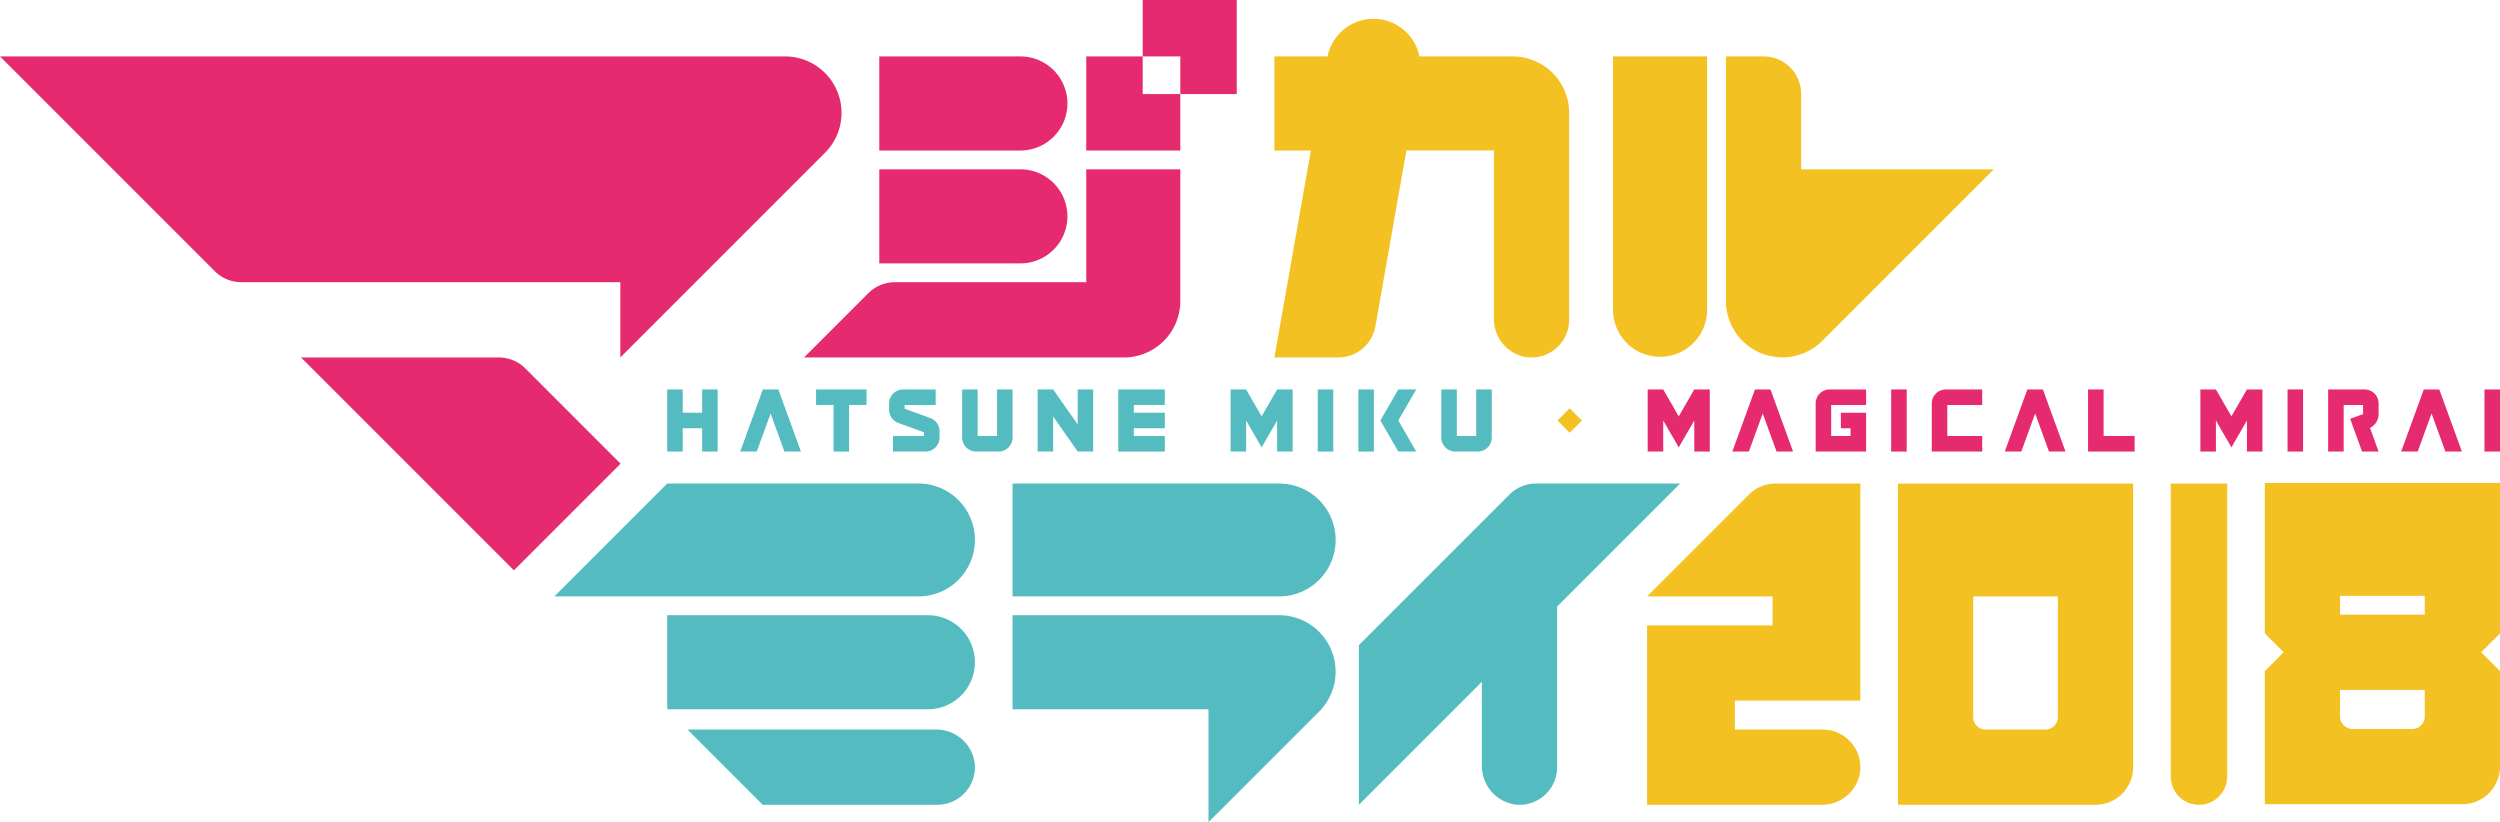 <?xml version="1.0"?>
<svg xmlns="http://www.w3.org/2000/svg" width="100mm" height="32.887mm" viewBox="0 0 283.465 93.223">
  <title>logo_main_c</title>
  <g id="&#x30EC;&#x30A4;&#x30E4;&#x30FC;_2">
    <g id="logo">
      <rect x="259.376" y="44.158" width="1.76" height="7.041" fill="#e62a6f"/>
      <rect x="281.704" y="44.159" width="1.76" height="7.041" fill="#e62a6f"/>
      <polygon points="256.531 44.158 254.771 44.158 253.011 47.208 251.253 44.158 249.491 44.158 249.491 51.199 251.253 51.199 251.253 47.677 253.011 50.726 254.771 47.677 254.771 51.199 256.531 51.199 256.531 44.158" fill="#e62a6f"/>
      <polygon points="276.582 44.158 276.582 44.158 274.824 44.158 272.261 51.199 274.133 51.199 275.704 46.885 277.273 51.199 279.144 51.199 276.582 44.158" fill="#e62a6f"/>
      <path d="M268.117,44.158h-4.137v7.041h1.76V45.919h2.199v1.036l-1.463.533,1.351,3.712h1.873l-.974-2.677a1.752,1.752,0,0,0,.974-1.567V45.743a1.584,1.584,0,0,0-1.585-1.585" fill="#e62a6f"/>
      <rect x="214.433" y="44.158" width="1.76" height="7.041" fill="#e62a6f"/>
      <polygon points="236.758 44.158 236.758 51.199 242.037 51.199 242.037 49.437 238.519 49.437 238.519 44.158 236.758 44.158" fill="#e62a6f"/>
      <polygon points="193.864 44.158 192.106 44.158 190.346 47.208 188.586 44.158 186.824 44.158 186.824 51.199 188.586 51.199 188.586 47.677 190.346 50.726 192.106 47.677 192.106 51.199 193.864 51.199 193.864 44.158" fill="#e62a6f"/>
      <polygon points="203.309 51.199 200.749 44.158 198.988 44.158 196.424 51.199 198.298 51.199 199.869 46.885 201.436 51.199 203.309 51.199" fill="#e62a6f"/>
      <polygon points="231.636 44.158 231.636 44.158 229.876 44.158 227.315 51.199 229.187 51.199 230.756 46.885 232.327 51.199 234.198 51.199 231.636 44.158" fill="#e62a6f"/>
      <path d="M211.589,44.158h-4.131a1.588,1.588,0,0,0-1.588,1.588V51.199h5.72V46.797H208.729V48.557h1.1v.88h-2.199V45.919h3.959Z" fill="#e62a6f"/>
      <path d="M220.796,49.439V45.92h3.959V44.16h-4.131a1.587,1.587,0,0,0-1.587,1.588V51.199h5.718V49.439Z" fill="#e62a6f"/>
      <rect x="149.415" y="44.158" width="1.76" height="7.041" fill="#54bcc0"/>
      <polygon points="146.57 44.158 144.81 44.158 143.05 47.207 141.292 44.158 139.53 44.158 139.53 51.199 141.292 51.199 141.292 47.677 143.05 50.726 144.81 47.677 144.81 51.199 146.57 51.199 146.57 44.158" fill="#54bcc0"/>
      <path d="M165.012,51.199h2.543a1.589,1.589,0,0,0,1.588-1.588V44.159h-1.76v5.28H165.184V44.159h-1.76V49.611a1.588,1.588,0,0,0,1.588,1.588" fill="#54bcc0"/>
      <rect x="154.019" y="44.158" width="1.76" height="7.041" fill="#54bcc0"/>
      <polygon points="160.579 44.159 158.548 44.159 156.516 47.677 158.548 51.199 160.579 51.199 158.548 47.677 160.579 44.159" fill="#54bcc0"/>
      <polygon points="98.253 44.159 92.533 44.159 92.533 45.919 94.513 45.919 94.513 51.199 96.273 51.199 96.273 45.919 98.253 45.919 98.253 44.159" fill="#54bcc0"/>
      <polygon points="88.253 44.159 88.253 44.159 86.495 44.159 83.932 51.199 85.804 51.199 87.375 46.886 88.944 51.199 90.815 51.199 88.253 44.159" fill="#54bcc0"/>
      <path d="M110.679,51.199h2.545a1.588,1.588,0,0,0,1.587-1.588V44.158h-1.758v5.28h-2.201V44.158h-1.758v5.452a1.588,1.588,0,0,0,1.587,1.588" fill="#54bcc0"/>
      <polygon points="122.195 44.158 122.195 48.128 119.415 44.158 117.654 44.158 117.654 51.199 119.415 51.199 119.415 47.225 122.195 51.199 123.953 51.199 123.953 44.158 122.195 44.158" fill="#54bcc0"/>
      <polygon points="79.612 44.159 79.612 46.797 77.413 46.797 77.413 44.159 75.653 44.159 75.653 51.199 77.413 51.199 77.413 48.557 79.612 48.557 79.612 51.199 81.372 51.199 81.372 44.159 79.612 44.159" fill="#54bcc0"/>
      <polygon points="132.076 44.158 126.798 44.158 126.798 51.199 132.076 51.199 132.076 49.437 128.558 49.437 128.558 48.557 132.076 48.557 132.076 46.797 128.558 46.797 128.558 45.918 132.076 45.918 132.076 44.158" fill="#54bcc0"/>
      <path d="M106.093,45.919V44.159h-3.697a1.582,1.582,0,0,0-1.583,1.583v.721a1.585,1.585,0,0,0,1.045,1.491l2.915,1.061v.423h-3.519v1.76h3.696a1.582,1.582,0,0,0,1.583-1.583v-.719a1.589,1.589,0,0,0-1.047-1.493l-2.913-1.062v-.421Z" fill="#54bcc0"/>
      <rect x="177.003" y="46.698" width="1.961" height="1.961" transform="translate(18.371 139.739) rotate(-44.972)" fill="#f4c122"/>
      <path d="M89.019,6.398H0L24.35,30.748a4.272,4.272,0,0,0,3.019,1.25H70.337v8.533L93.545,17.324a6.401,6.401,0,0,0-4.526-10.926" fill="#e62a6f"/>
      <path d="M56.56,40.532H34.133L58.268,64.667,70.364,52.571,59.506,41.712A4.267,4.267,0,0,0,56.56,40.532Z" fill="#e62a6f"/>
      <path d="M171.519,6.398H160.943a5.311,5.311,0,0,0-10.414,0h-6.031V17.065h4.138l-4.138,23.466h7.25a4.267,4.267,0,0,0,4.202-3.526l3.517-19.941h9.921V36.106a4.371,4.371,0,0,0,3.42,4.344,4.271,4.271,0,0,0,5.112-4.186V12.798a6.4,6.4,0,0,0-6.4-6.4" fill="#f4c122"/>
      <path d="M182.896,6.398V35.2a5.333,5.333,0,0,0,10.665,0V6.398Z" fill="#f4c122"/>
      <path d="M204.23,19.198V10.664a4.267,4.267,0,0,0-4.267-4.267H195.696V34.118a6.4,6.4,0,0,0,10.926,4.526l19.445-19.445Z" fill="#f4c122"/>
      <polygon points="129.565 6.398 123.165 6.398 123.165 17.065 133.831 17.065 133.831 10.666 129.565 10.666 129.565 6.398" fill="#e62a6f"/>
      <polygon points="140.231 0 129.566 0 129.566 6.398 133.831 6.398 133.831 10.665 140.231 10.665 140.231 0" fill="#e62a6f"/>
      <path d="M121.031,11.733a5.335,5.335,0,0,0-5.334-5.335h-15.999V17.067h15.999a5.335,5.335,0,0,0,5.334-5.334" fill="#e62a6f"/>
      <path d="M121.031,24.531a5.335,5.335,0,0,0-5.334-5.334h-15.999V29.865h15.999a5.334,5.334,0,0,0,5.334-5.334" fill="#e62a6f"/>
      <path d="M123.165,19.198V31.999h-21.699A4.267,4.267,0,0,0,98.449,33.249l-7.284,7.284h36.265a6.4,6.4,0,0,0,6.4-6.4V19.198Z" fill="#e62a6f"/>
      <path d="M145.043,54.825h-30.233V67.626h30.233a6.4,6.4,0,0,0,0-12.801" fill="#54bcc0"/>
      <path d="M114.81,69.757V80.424h22.216V93.223L149.567,80.683a6.401,6.401,0,0,0-4.526-10.926Z" fill="#54bcc0"/>
      <path d="M190.506,54.825h-16.336a4.267,4.267,0,0,0-3.017,1.25L154.078,73.15V91.253l13.948-13.948V86.77a4.411,4.411,0,0,0,3.886,4.467,4.269,4.269,0,0,0,4.645-4.252V68.773Z" fill="#54bcc0"/>
      <path d="M106.276,91.251a4.267,4.267,0,0,0,4.248-4.682,4.389,4.389,0,0,0-4.429-3.849H77.947l8.532,8.532Z" fill="#54bcc0"/>
      <path d="M110.543,61.224a6.399,6.399,0,0,0-6.4-6.4H75.653l-12.799,12.801h41.29A6.401,6.401,0,0,0,110.543,61.224Z" fill="#54bcc0"/>
      <path d="M110.543,75.091a5.334,5.334,0,0,0-5.334-5.334h-29.557L75.652,80.424h29.558A5.334,5.334,0,0,0,110.543,75.091Z" fill="#54bcc0"/>
      <path d="M198.308,56.076,186.757,67.626h14.222v3.282H186.757V91.256h19.751a4.372,4.372,0,0,0,4.345-3.42,4.27,4.27,0,0,0-4.184-5.114H196.712V79.441h14.222V54.827h-9.609A4.266,4.266,0,0,0,198.308,56.076Z" fill="#f4c122"/>
      <path d="M215.2,91.254h22.399a4.267,4.267,0,0,0,4.267-4.267v-32.161H215.2Zm8.532-23.627h9.599V81.3a1.422,1.422,0,0,1-1.422,1.422h-6.755a1.422,1.422,0,0,1-1.422-1.422Z" fill="#f4c122"/>
      <path d="M246.133,88.054a3.2,3.2,0,1,0,6.4,0V54.827h-6.4Z" fill="#f4c122"/>
      <path d="M283.465,54.759H256.799V71.827L258.932,73.96l-2.133,2.133V91.186H279.198a4.267,4.267,0,0,0,4.267-4.267V76.093L281.331,73.96l2.133-2.133Zm-9.955,27.896h-6.757A1.422,1.422,0,0,1,265.331,81.233V78.227h9.601V81.233A1.422,1.422,0,0,1,273.51,82.655Zm1.422-12.962H265.331V67.56h9.601Z" fill="#f4c122"/>
    </g>
  </g>
</svg>

